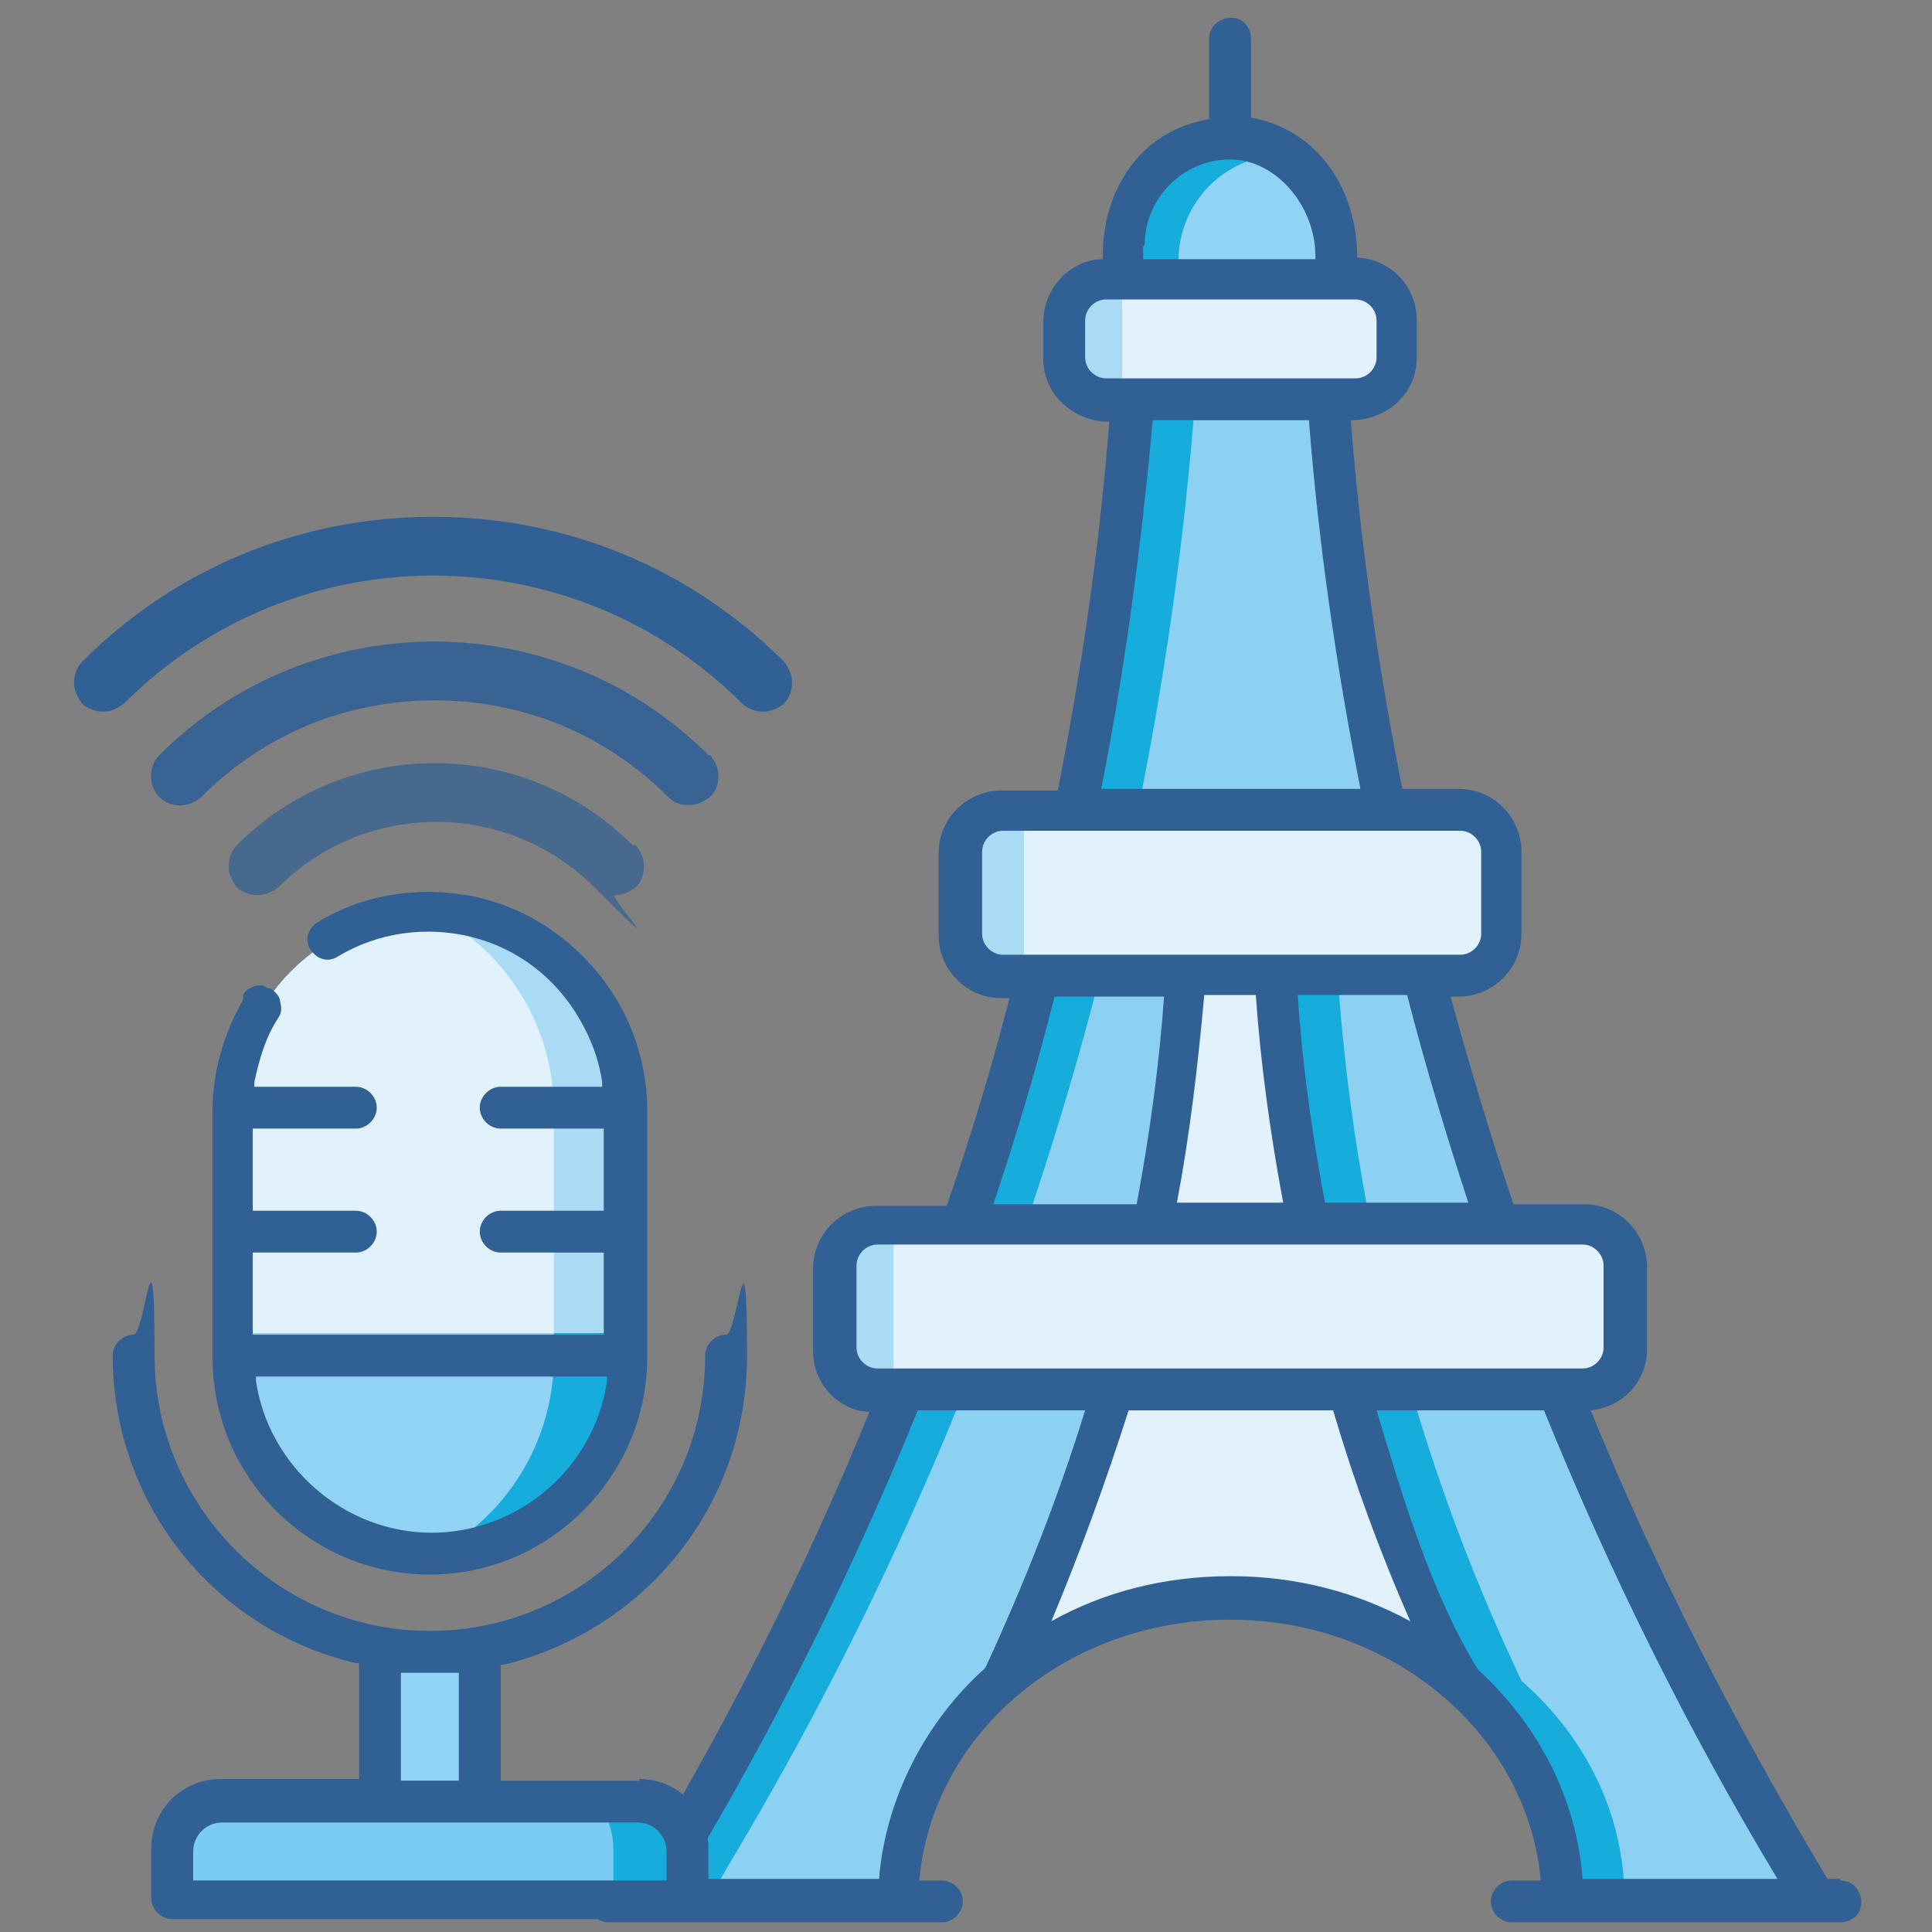 <?xml version="1.0" encoding="UTF-8"?>
<svg id="UALjoven_Semana_Ciencia_2025" xmlns="http://www.w3.org/2000/svg" version="1.1" viewBox="0 0 120 120">
  <rect x="0" y="0" width="120" height="120" fill="#808080" stroke="none"/>
  <!-- Generator: Adobe Illustrator 29.8.2, SVG Export Plug-In . SVG Version: 2.1.1 Build 3)  -->
  <defs>
    <style>
      .st0 {
        fill: #a9dcf4;
      }

      .st1 {
        fill: #8cd1f2;
      }

      .st2 {
        opacity: .7;
      }

      .st2, .st3 {
        isolation: isolate;
      }

      .st2, .st3, .st4 {
        fill: #316094;
      }

      .st5 {
        fill: #7accf3;
      }

      .st6 {
        fill: #e1f2fd;
      }

      .st7 {
        fill: #f6a42c;
      }

      .st3 {
        opacity: .9;
      }

      .st8 {
        fill: #333;
      }

      .st9 {
        fill: #90d3f4;
      }

      .st10 {
        fill: #16acdc;
      }
    </style>
  </defs>
  <g id="Podcast_Aprender_Frances">
    <g id="Paris">
      <path class="st6" d="M76.4,99.2c-11.4,0-20.6,8.4-20.6,18.8h-15.7l1.4-2.4c18.6-31.1,28.7-66.5,29.4-102.6h11c.7,36.2,10.8,71.6,29.4,102.6l1.4,2.4h-15.7c0-10.4-9.3-18.8-20.6-18.8h0Z"/>
      <path class="st8" d="M50,117.3l2.5-.4h-2.5v.4Z"/>
      <path class="st7" d="M41.6,115.6c18.6-31.1,28.7-66.5,29.4-102.6h11c.7,36.2,10.8,71.6,29.4,102.6l1.4,2.4h-15.7c0-5.4-2.5-10.2-6.4-13.6l-.6-1.3c-6.7-14.5-10.4-30.2-11-46.1h-5.3c-.6,15.9-4.3,31.6-11,46.1l-.6,1.3c-3.9,3.4-6.4,8.3-6.4,13.6h-15.7l1.4-2.4h0Z"/>
      <path class="st8" d="M98.3,116.7h12.2l-.3-.4c-18.4-30.9-28.6-66.1-29.5-102h-8.4c-.9,35.9-11.1,71.2-29.5,102l-.3.4h12.2c.4-5,2.7-9.6,6.6-13.1l.5-1c6.6-14.4,10.3-29.8,10.8-45.6,0-.7.6-1.2,1.3-1.2h5.3c.7,0,1.3.5,1.3,1.2.6,15.8,4.2,31.2,10.8,45.6l.5,1c3.9,3.5,6.3,8.1,6.6,13.1h-.1ZM41.6,115.6h0Z"/>
      <path class="st1" d="M41.6,115.6c18.6-31.1,28.7-66.5,29.4-102.6h11c.7,36.2,10.8,71.6,29.4,102.6l1.4,2.4h-15.7c0-5.4-2.5-10.2-6.4-13.6l-.6-1.3c-6.7-14.5-10.4-30.2-11-46.1h-5.3c-.6,15.9-4.3,31.6-11,46.1l-.6,1.3c-3.9,3.4-6.4,8.3-6.4,13.6h-15.7l1.4-2.4h0Z"/>
      <path class="st10" d="M74.8,13h-3.9c-.7,36.2-10.8,71.6-29.4,102.6l-1.4,2.4h3.9l1.4-2.4c18.6-31.1,28.7-66.5,29.4-102.6h0Z"/>
      <path class="st10" d="M94.5,104.4l-.6-1.3c-6.7-14.5-10.4-30.2-11-46.1h-3.9c.6,15.9,4.3,31.6,11,46.1l.6,1.3c3.9,3.4,6.4,8.3,6.4,13.6h3.9c0-5.4-2.5-10.2-6.4-13.6h0Z"/>
      <path class="st6" d="M68.7,24.8h15.5c1.4,0,2.6-1.2,2.6-2.6v-2.3c0-1.4-1.2-2.6-2.6-2.6h-15.5c-1.4,0-2.6,1.2-2.6,2.6v2.3c0,1.4,1.2,2.6,2.6,2.6Z"/>
      <path class="st0" d="M68.7,17.3h1v7.5h-1c-1.4,0-2.6-1.2-2.6-2.6v-2.3c0-1.4,1.2-2.6,2.6-2.6Z"/>
      <path class="st9" d="M69.8,17.3h13.3v-2.1c0-3.7-3-6.6-6.6-6.6s-6.6,3-6.6,6.6v2.1h-.1Z"/>
      <path class="st10" d="M73.2,16.2c0-3.7,3-6.6,6.6-6.6s0,0,.2,0c-1-.7-2.2-1-3.6-1-3.7,0-6.6,3-6.6,6.6v2.1h3.4v-1.1Z"/>
      <path class="st6" d="M54.5,86.3h43.8c1.4,0,2.6-1.2,2.6-2.6v-5.1c0-1.4-1.2-2.6-2.6-2.6h-43.8c-1.4,0-2.6,1.2-2.6,2.6v5.1c0,1.4,1.2,2.6,2.6,2.6Z"/>
      <path class="st0" d="M54.5,76h1v10.3h-1c-1.4,0-2.6-1.2-2.6-2.6v-5.1c0-1.4,1.2-2.6,2.6-2.6Z"/>
      <path class="st6" d="M62.3,60.6h28.4c1.4,0,2.6-1.2,2.6-2.6v-5.1c0-1.4-1.2-2.6-2.6-2.6h-28.4c-1.4,0-2.6,1.2-2.6,2.6v5.1c0,1.4,1.2,2.6,2.6,2.6Z"/>
      <path class="st0" d="M62.3,50.3h1.3v10.3h-1.3c-1.4,0-2.6-1.2-2.6-2.6v-5.1c0-1.4,1.2-2.6,2.6-2.6Z"/>
      <path class="st4" d="M114.3,116.7h-.8c-5.6-9.4-10.6-19-14.7-29.1,2-.2,3.5-1.8,3.5-3.8v-5.1c0-2.1-1.7-3.9-3.9-3.9h-4.4c-1.4-4.2-2.7-8.5-3.9-12.9h.5c2.1,0,3.9-1.7,3.9-3.9v-5.1c0-2.1-1.7-3.9-3.9-3.9h-3.5c-1.5-7.6-2.6-15.2-3.2-22.9,2.2,0,4.1-1.6,4.1-3.9v-2.3c0-2.1-1.6-3.8-3.7-3.9,0-4.1-2.3-7.9-6.6-8.7V2.4c0-.7-.5-1.3-1.2-1.3s-1.4.5-1.4,1.3v5c-4.3.7-6.7,4.5-6.6,8.7-2,0-3.7,1.8-3.7,3.9v2.3c0,2.3,2,3.9,4.1,3.9-.6,7.7-1.7,15.3-3.2,22.9h-3.5c-2.1,0-3.9,1.7-3.9,3.9v5.1c0,2.1,1.7,3.9,3.9,3.9h.5c-1.1,4.3-2.4,8.6-3.9,12.9h-4.4c-2.1,0-3.9,1.7-3.9,3.9v5.1c0,2,1.5,3.7,3.5,3.8-4.1,10.1-9.1,19.8-14.7,29.1h-1.5c-.7,0-1.3.5-1.3,1.2s.5,1.4,1.3,1.4h20.7c.7,0,1.3-.6,1.3-1.3h0c0-.7-.6-1.3-1.3-1.3h-1.4c.8-9.1,9.1-16.2,19.3-16.2s18.5,7.2,19.3,16.2h-1.8c-.7,0-1.3.6-1.3,1.3h0c0,.7.6,1.3,1.3,1.3h20.4c.8,0,1.4-.6,1.3-1.4s-.7-1.2-1.3-1.2h0ZM91.2,74.7h-8.9c-.8-4.2-1.4-8.5-1.7-12.9h6.8c1.1,4.3,2.4,8.6,3.8,12.9ZM71.1,15.2h0c0-2.9,2.4-5.3,5.3-5.3s5.4,3,5.3,6.2h-10.7v-.8h0ZM68.7,23.5c-.7,0-1.3-.6-1.3-1.3v-2.3c0-.7.6-1.3,1.3-1.3h15.5c.7,0,1.3.6,1.3,1.3v2.3c0,.7-.6,1.3-1.3,1.3h-15.5ZM71.6,26.1h9.7c.6,7.7,1.7,15.3,3.2,22.9h-16.1c1.5-7.6,2.5-15.2,3.2-22.9ZM62.3,59.3c-.7,0-1.3-.6-1.3-1.3v-5.1c0-.7.6-1.3,1.3-1.3h28.4c.7,0,1.3.6,1.3,1.3v5.1c0,.7-.6,1.3-1.3,1.3,0,0-28.4,0-28.4,0ZM79.7,74.7h-6.6c.8-4.2,1.3-8.5,1.7-12.9h3.2c.3,4.3.9,8.6,1.7,12.9ZM65.5,61.9h6.8c-.3,4.3-.9,8.6-1.7,12.9h-8.9c1.4-4.2,2.7-8.5,3.8-12.9ZM53.2,83.7v-5.1c0-.7.6-1.3,1.3-1.3h43.8c.7,0,1.3.6,1.3,1.3v5.1c0,.7-.6,1.3-1.3,1.3h-43.8c-.7,0-1.3-.6-1.3-1.3ZM61.2,103.6c-3.7,3.3-6.2,8.1-6.6,13.1h-12.2l.3-.4c5.5-9.2,10.3-18.8,14.3-28.7h10.4c-1.7,5.5-3.8,10.8-6.2,16ZM76.4,97.9c-4.1,0-7.9,1-11.1,2.8,1.8-4.3,3.4-8.7,4.8-13.1h12.7c1.3,4.4,2.9,8.8,4.8,13.1-3.3-1.8-7.1-2.8-11.1-2.8h-.1ZM98.3,116.7c-.4-5.1-2.8-9.6-6.5-13-2.9-4.7-4.7-10.8-6.3-16.1h10.4c4.1,10.1,8.9,19.8,14.5,29.1h-12.2,0Z"/>
    </g>
    <g id="Podcast">
      <path class="st6" d="M39,69v13.8H14.5v-13.8c0-6.8,5.5-12.3,12.3-12.3s12.3,5.5,12.3,12.3h0Z"/>
      <path class="st9" d="M39,82.8v1.5c0,6.8-5.5,12.3-12.3,12.3s-12.3-5.5-12.3-12.3v-1.5h24.6Z"/>
      <path class="st5" d="M13.8,111.9h25.8c1.7,0,3.1,1.4,3.1,3.1v3.1H10.8v-3.1c0-1.7,1.4-3.1,3.1-3.1h0Z"/>
      <path class="st9" d="M23.7,102.7h6.1v9.2h-6.1v-9.2Z"/>
      <path class="st0" d="M26.9,56.7c4.6,2.4,7.5,7.1,7.5,12.3v13.8h4.6v-13.8c0-6.7-5.4-12.2-12.1-12.3Z"/>
      <path class="st10" d="M26.9,96.6c6.7,0,12.1-5.6,12.1-12.3v-1.5h-4.6v1.5c0,5.2-2.9,9.9-7.5,12.3Z"/>
      <path class="st10" d="M42.7,118v-3.1c0-1.7-1.4-3.1-3.1-3.1h-2.7c.8.8,1.2,1.9,1.2,3.1v3.1h4.6Z"/>
      <path class="st4" d="M39.7,110.6h-8.6v-7.2h.2c8.9-2.2,15.1-10,15.1-19.2s-.6-1.3-1.3-1.3-1.3.6-1.3,1.3c0,9.5-7.7,17.1-17.1,17.1s-17.1-7.7-17.1-17.1-.6-1.3-1.3-1.3-1.3.6-1.3,1.3c0,9.1,6.2,17,15.1,19.1h.2v7.2h-8.6c-2.4,0-4.3,1.9-4.3,4.3v3.1c0,.7.6,1.3,1.3,1.3h32c.7,0,1.3-.6,1.3-1.3v-3.1c0-2.4-1.9-4.3-4.3-4.3h0ZM24.9,103.9h3.6v6.7h-3.6v-6.7ZM41.5,116.8H12v-1.8c0-1,.8-1.8,1.8-1.8h25.8c1,0,1.8.8,1.8,1.8v1.8h.1Z"/>
      <path class="st4" d="M15.1,62.1c-1.2,2.1-1.9,4.5-1.9,6.9v15.3c0,7.5,6.1,13.5,13.5,13.5s13.5-6.1,13.5-13.5v-15.3c0-3.6-1.4-7-4-9.6s-5.9-4-9.6-4h0c-2.4,0-4.8.6-6.9,1.9-.6.4-.8,1.1-.4,1.7.4.6,1.1.8,1.7.4,2.5-1.5,5.5-1.9,8.3-1.2,2.8.7,5.2,2.5,6.7,5.1.7,1.2,1.2,2.5,1.4,3.9v.3h-6.3c-.7,0-1.3.6-1.3,1.3s.6,1.3,1.3,1.3h6.4v5.1h-6.4c-.7,0-1.3.6-1.3,1.3s.6,1.3,1.3,1.3h6.4v5.1H15.7v-5.1h6.4c.7,0,1.3-.6,1.3-1.3s-.6-1.3-1.3-1.3h-6.4v-5.1h6.4c.7,0,1.3-.6,1.3-1.3s-.6-1.3-1.3-1.3h-6.3v-.3c.3-1.4.7-2.8,1.5-4,.2-.3.2-.6.1-1,0-.3-.3-.6-.6-.8h0c-.2,0-.4-.2-.6-.2-.4,0-.9.2-1.1.6v.3ZM37.7,85.5v.3c-.8,5.4-5.5,9.4-10.9,9.4s-10.1-4.1-10.9-9.4v-.3h21.8Z"/>
      <path class="st3" d="M44,46.9h0c-9.4-9.4-24.7-9.4-34.1,0-.7.7-.7,1.9,0,2.6.7.7,1.8.7,2.6,0,3.9-3.9,9-6,14.5-6s10.6,2.1,14.5,6c.4.4.8.5,1.3.5s.9-.2,1.3-.5c.7-.7.7-1.8,0-2.6h0Z"/>
      <path class="st4" d="M48.7,41.1c-5.8-5.8-13.5-9-21.8-9s-16,3.2-21.8,9c-.3.3-.5.8-.5,1.3s.2.9.5,1.3c.3.3.8.5,1.3.5s.9-.2,1.3-.5c10.6-10.6,27.8-10.6,38.4,0,.3.3.8.5,1.3.5h0c.5,0,.9-.2,1.3-.5.3-.3.5-.8.5-1.3s-.2-.9-.5-1.3Z"/>
      <path class="st2" d="M39.3,52.5c-3.3-3.3-7.7-5.1-12.3-5.1s-9,1.8-12.3,5.1c-.3.3-.5.8-.5,1.3s.2.9.5,1.3c.3.3.8.5,1.3.5s.9-.2,1.3-.5c5.4-5.4,14.2-5.4,19.6,0s.8.5,1.3.5.9-.2,1.3-.5c.3-.3.5-.8.5-1.3s-.2-.9-.5-1.3h-.2Z"/>
    </g>
  </g>
</svg>